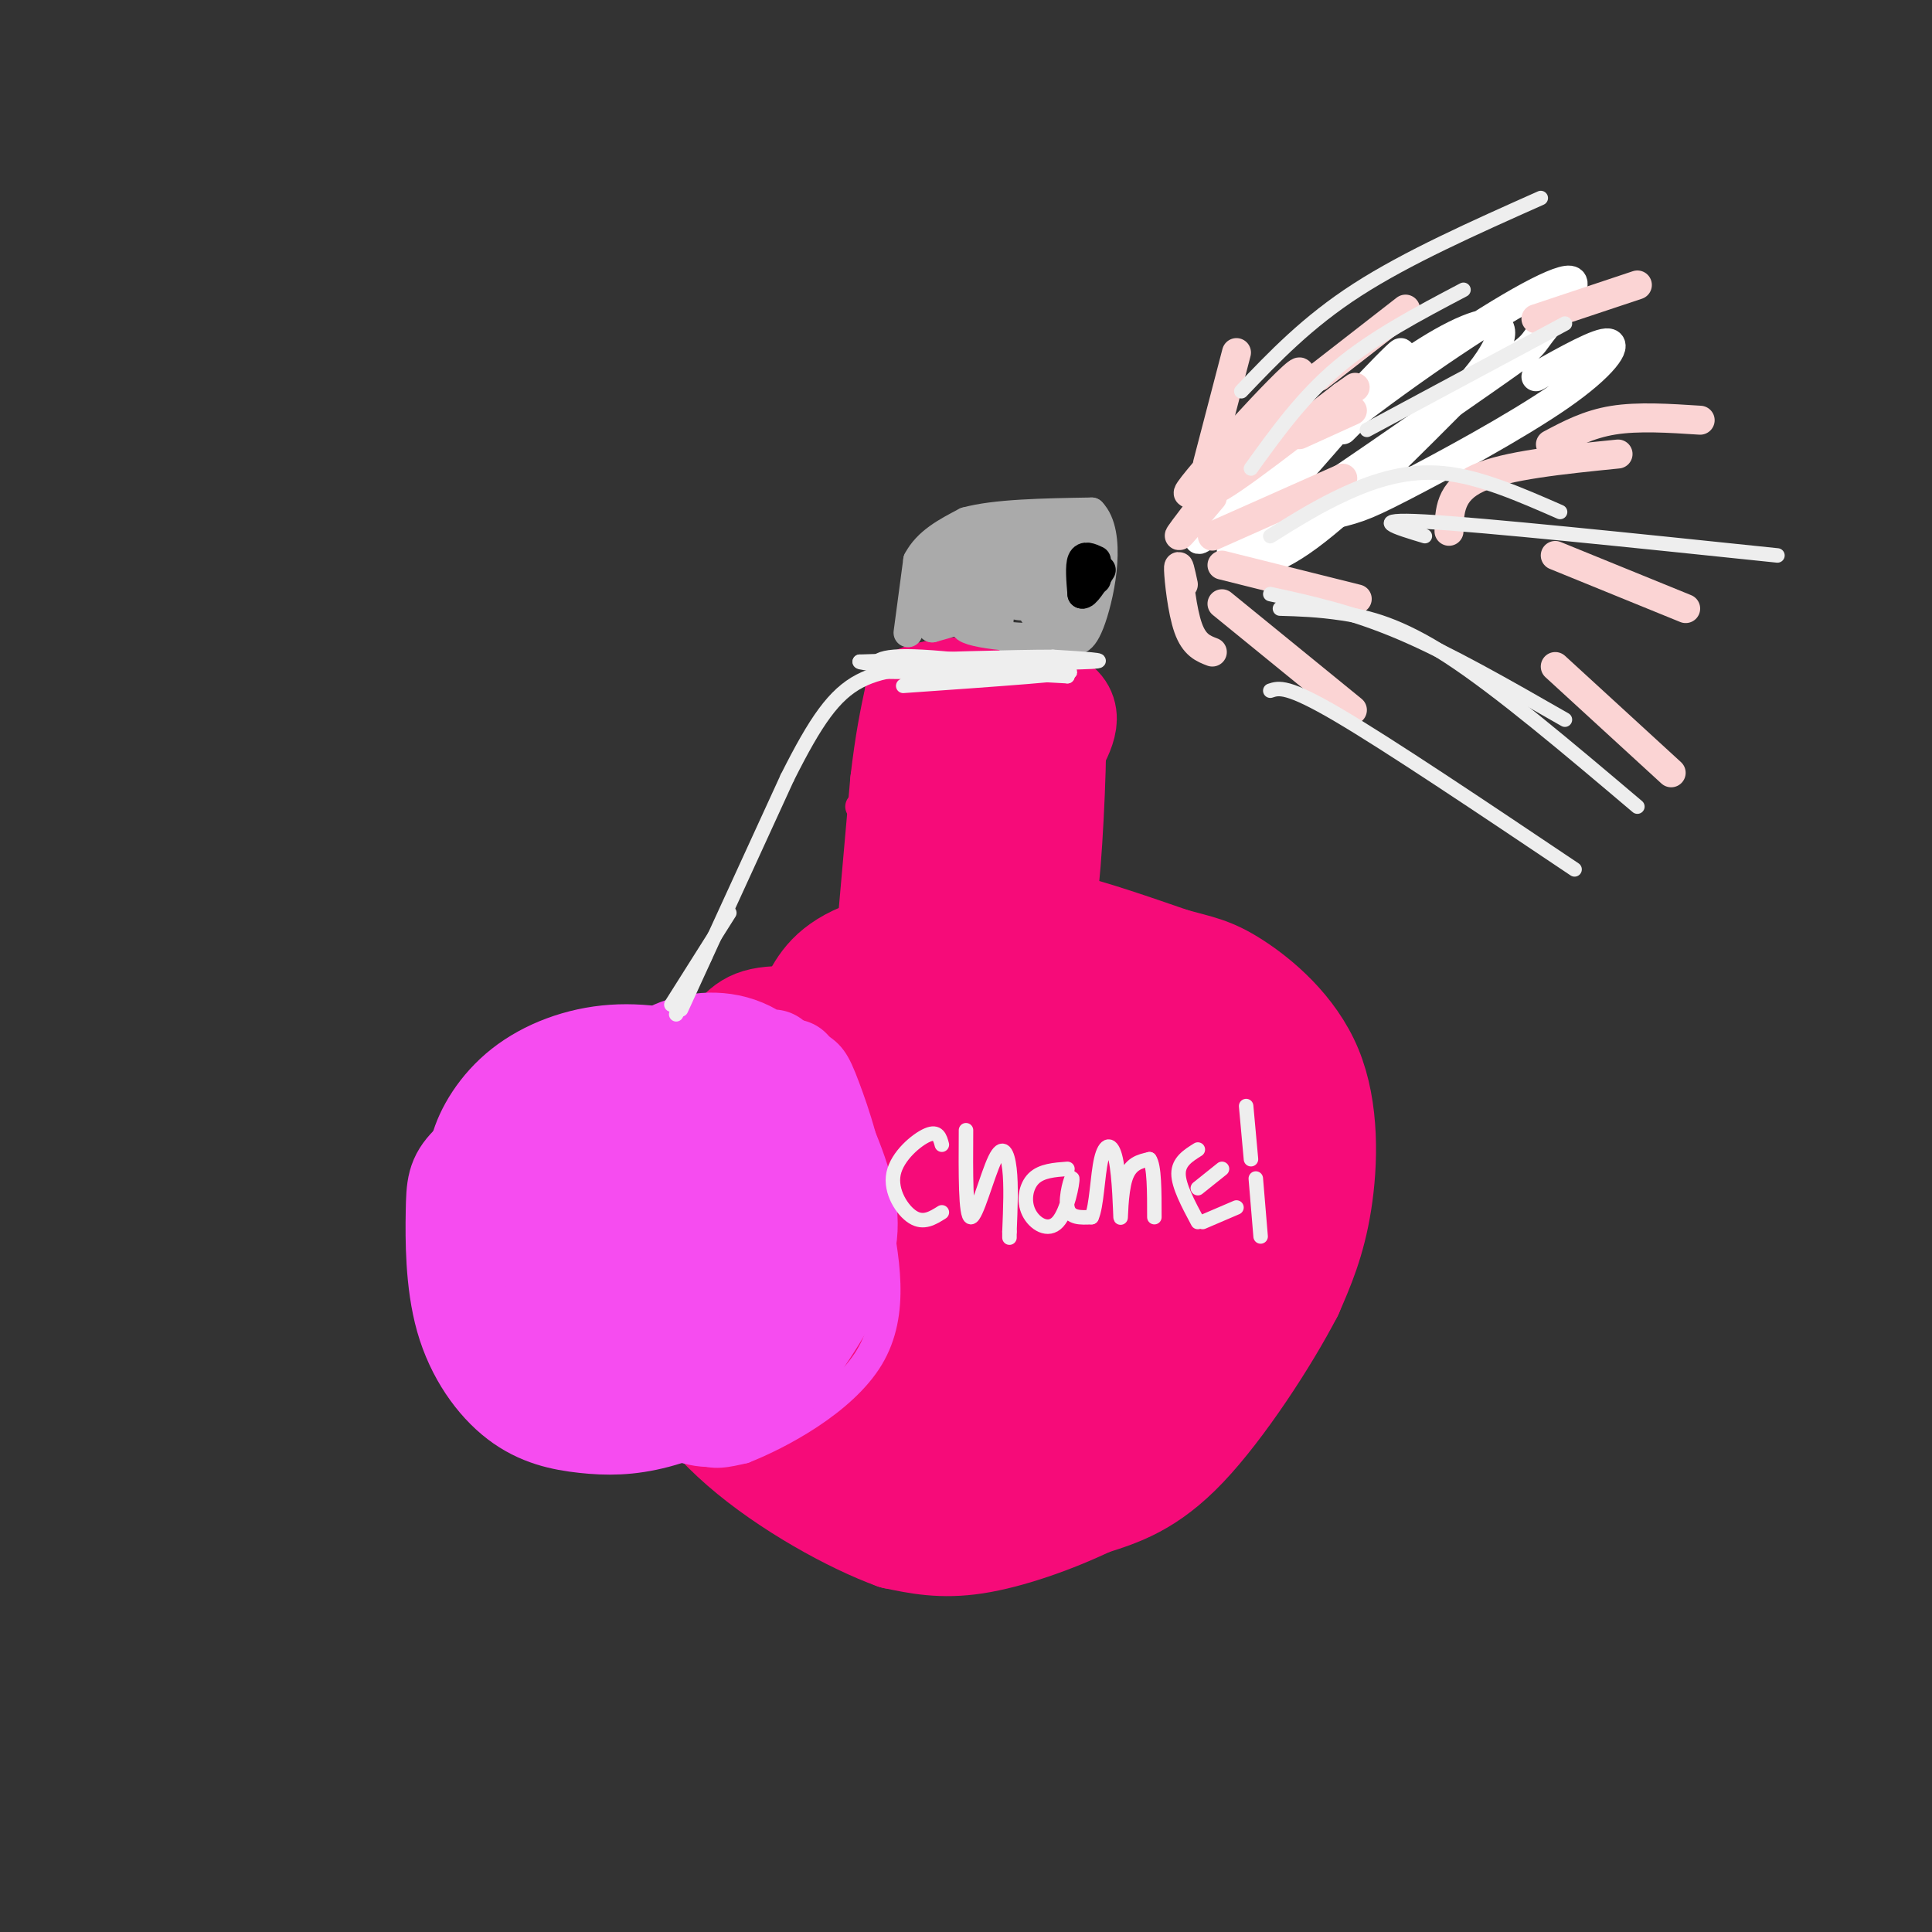 <svg viewBox='0 0 400 400' version='1.1' xmlns='http://www.w3.org/2000/svg' xmlns:xlink='http://www.w3.org/1999/xlink'><rect x="0" y="0" width="400" height="400" fill="#333333" stroke="none"/><g fill='none' stroke='rgb(246,11,121)' stroke-width='6' stroke-linecap='round' stroke-linejoin='round'><path d='M178,167c0.000,0.000 1.000,0.000 1,0'/><path d='M180,165c0.000,0.000 0.000,4.000 0,4'/><path d='M179,164c0.000,0.000 0.000,28.000 0,28'/><path d='M179,192c-2.833,7.000 -9.917,10.500 -17,14'/><path d='M162,206c-6.689,4.044 -14.911,7.156 -19,10c-4.089,2.844 -4.044,5.422 -4,8'/><path d='M139,224c-1.822,3.200 -4.378,7.200 -5,13c-0.622,5.800 0.689,13.400 2,21'/><path d='M136,258c3.111,7.044 9.889,14.156 17,20c7.111,5.844 14.556,10.422 22,15'/><path d='M175,293c6.500,4.833 11.750,9.417 17,14'/><path d='M192,307c6.333,2.500 13.667,1.750 21,1'/><path d='M214,161c0.000,0.000 0.000,36.000 0,36'/><path d='M214,197c0.133,6.667 0.467,5.333 3,4c2.533,-1.333 7.267,-2.667 12,-4'/><path d='M229,197c3.607,-0.714 6.625,-0.500 10,0c3.375,0.500 7.107,1.286 11,6c3.893,4.714 7.946,13.357 12,22'/><path d='M262,225c2.489,8.311 2.711,18.089 0,27c-2.711,8.911 -8.356,16.956 -14,25'/><path d='M248,277c-8.333,8.833 -22.167,18.417 -36,28'/></g>
<g fill='none' stroke='rgb(246,11,121)' stroke-width='20' stroke-linecap='round' stroke-linejoin='round'><path d='M181,236c-1.726,0.972 -3.452,1.944 -3,3c0.452,1.056 3.083,2.195 6,1c2.917,-1.195 6.122,-4.723 8,-7c1.878,-2.277 2.430,-3.304 2,-6c-0.430,-2.696 -1.843,-7.062 -4,-9c-2.157,-1.938 -5.057,-1.449 -7,-1c-1.943,0.449 -2.929,0.857 -6,4c-3.071,3.143 -8.226,9.020 -11,15c-2.774,5.980 -3.167,12.063 -3,16c0.167,3.937 0.892,5.727 5,7c4.108,1.273 11.598,2.030 16,2c4.402,-0.030 5.716,-0.847 10,-5c4.284,-4.153 11.538,-11.641 15,-16c3.462,-4.359 3.134,-5.589 1,-10c-2.134,-4.411 -6.072,-12.002 -10,-16c-3.928,-3.998 -7.847,-4.401 -10,-6c-2.153,-1.599 -2.541,-4.392 -9,0c-6.459,4.392 -18.988,15.969 -25,24c-6.012,8.031 -5.506,12.515 -5,17'/><path d='M151,249c0.552,4.953 4.431,8.836 11,10c6.569,1.164 15.828,-0.392 24,-4c8.172,-3.608 15.257,-9.268 19,-15c3.743,-5.732 4.143,-11.536 4,-15c-0.143,-3.464 -0.830,-4.587 -5,-9c-4.170,-4.413 -11.823,-12.116 -19,-14c-7.177,-1.884 -13.879,2.050 -20,7c-6.121,4.950 -11.661,10.918 -15,18c-3.339,7.082 -4.478,15.280 -5,20c-0.522,4.720 -0.429,5.962 3,9c3.429,3.038 10.192,7.873 15,10c4.808,2.127 7.659,1.547 11,0c3.341,-1.547 7.171,-4.059 10,-6c2.829,-1.941 4.656,-3.310 7,-7c2.344,-3.690 5.206,-9.700 3,-17c-2.206,-7.300 -9.478,-15.888 -14,-21c-4.522,-5.112 -6.292,-6.746 -11,-6c-4.708,0.746 -12.354,3.873 -20,7'/><path d='M149,216c-5.699,5.044 -9.946,14.156 -12,19c-2.054,4.844 -1.914,5.422 -1,10c0.914,4.578 2.601,13.156 8,18c5.399,4.844 14.508,5.955 20,6c5.492,0.045 7.366,-0.975 11,-5c3.634,-4.025 9.028,-11.053 11,-18c1.972,-6.947 0.522,-13.811 -5,-20c-5.522,-6.189 -15.117,-11.701 -20,-14c-4.883,-2.299 -5.053,-1.385 -8,3c-2.947,4.385 -8.672,12.241 -11,21c-2.328,8.759 -1.259,18.421 4,26c5.259,7.579 14.707,13.076 21,16c6.293,2.924 9.431,3.277 13,3c3.569,-0.277 7.571,-1.184 11,-3c3.429,-1.816 6.286,-4.543 8,-8c1.714,-3.457 2.285,-7.645 3,-11c0.715,-3.355 1.573,-5.879 -2,-12c-3.573,-6.121 -11.577,-15.840 -16,-20c-4.423,-4.160 -5.264,-2.760 -7,0c-1.736,2.760 -4.368,6.880 -7,11'/><path d='M170,238c-2.152,7.547 -4.033,20.915 -4,29c0.033,8.085 1.978,10.888 4,14c2.022,3.112 4.121,6.533 6,9c1.879,2.467 3.540,3.981 8,3c4.460,-0.981 11.720,-4.458 16,-10c4.280,-5.542 5.580,-13.148 3,-20c-2.580,-6.852 -9.038,-12.948 -13,-15c-3.962,-2.052 -5.426,-0.058 -7,2c-1.574,2.058 -3.256,4.181 -5,11c-1.744,6.819 -3.548,18.334 -2,26c1.548,7.666 6.448,11.482 10,13c3.552,1.518 5.757,0.739 8,0c2.243,-0.739 4.525,-1.436 7,-7c2.475,-5.564 5.144,-15.994 6,-22c0.856,-6.006 -0.100,-7.589 -2,-10c-1.900,-2.411 -4.742,-5.651 -7,-7c-2.258,-1.349 -3.931,-0.806 -6,0c-2.069,0.806 -4.534,1.876 -7,8c-2.466,6.124 -4.933,17.303 -5,26c-0.067,8.697 2.267,14.914 7,17c4.733,2.086 11.867,0.043 19,-2'/><path d='M206,303c4.264,-0.785 5.423,-1.746 8,-7c2.577,-5.254 6.573,-14.800 6,-21c-0.573,-6.200 -5.714,-9.055 -9,-11c-3.286,-1.945 -4.717,-2.982 -7,1c-2.283,3.982 -5.416,12.981 -7,18c-1.584,5.019 -1.617,6.059 1,9c2.617,2.941 7.886,7.785 11,10c3.114,2.215 4.073,1.801 8,-1c3.927,-2.801 10.824,-7.989 14,-14c3.176,-6.011 2.633,-12.843 0,-18c-2.633,-5.157 -7.357,-8.637 -12,-7c-4.643,1.637 -9.205,8.391 -12,15c-2.795,6.609 -3.823,13.072 -1,17c2.823,3.928 9.498,5.321 14,5c4.502,-0.321 6.831,-2.357 9,-4c2.169,-1.643 4.179,-2.894 7,-8c2.821,-5.106 6.452,-14.067 7,-21c0.548,-6.933 -1.986,-11.838 -4,-14c-2.014,-2.162 -3.507,-1.581 -5,-1'/><path d='M234,251c-1.530,-0.163 -2.856,-0.071 -5,4c-2.144,4.071 -5.106,12.122 -5,18c0.106,5.878 3.280,9.583 8,10c4.720,0.417 10.986,-2.452 16,-7c5.014,-4.548 8.775,-10.773 10,-17c1.225,-6.227 -0.087,-12.454 -3,-17c-2.913,-4.546 -7.427,-7.409 -12,-5c-4.573,2.409 -9.205,10.091 -11,17c-1.795,6.909 -0.753,13.046 0,16c0.753,2.954 1.217,2.724 5,3c3.783,0.276 10.884,1.059 16,-4c5.116,-5.059 8.248,-15.961 10,-21c1.752,-5.039 2.123,-4.217 0,-8c-2.123,-3.783 -6.740,-12.171 -10,-16c-3.260,-3.829 -5.162,-3.098 -7,-3c-1.838,0.098 -3.610,-0.435 -7,4c-3.390,4.435 -8.397,13.839 -10,20c-1.603,6.161 0.199,9.081 2,12'/><path d='M231,257c1.450,2.334 4.076,2.168 6,2c1.924,-0.168 3.147,-0.338 7,-4c3.853,-3.662 10.335,-10.815 13,-18c2.665,-7.185 1.513,-14.400 0,-19c-1.513,-4.600 -3.386,-6.584 -6,-8c-2.614,-1.416 -5.968,-2.265 -8,-4c-2.032,-1.735 -2.741,-4.355 -8,2c-5.259,6.355 -15.068,21.685 -19,31c-3.932,9.315 -1.987,12.615 2,15c3.987,2.385 10.016,3.855 16,1c5.984,-2.855 11.923,-10.034 15,-15c3.077,-4.966 3.291,-7.717 4,-10c0.709,-2.283 1.912,-4.096 0,-8c-1.912,-3.904 -6.938,-9.897 -11,-14c-4.062,-4.103 -7.161,-6.315 -14,-1c-6.839,5.315 -17.420,18.158 -28,31'/><path d='M200,238c-4.333,3.833 -1.167,-2.083 2,-8'/><path d='M167,208c1.940,-4.012 3.881,-8.024 11,-11c7.119,-2.976 19.417,-4.917 27,-6c7.583,-1.083 10.452,-1.310 16,0c5.548,1.310 13.774,4.155 22,7'/><path d='M243,198c5.429,1.510 8.002,1.786 13,5c4.998,3.214 12.423,9.365 16,18c3.577,8.635 3.308,19.753 2,28c-1.308,8.247 -3.654,13.624 -6,19'/><path d='M268,268c-4.933,9.533 -14.267,23.867 -22,32c-7.733,8.133 -13.867,10.067 -20,12'/><path d='M226,312c-7.689,3.689 -16.911,6.911 -24,8c-7.089,1.089 -12.044,0.044 -17,-1'/><path d='M185,319c-8.822,-3.178 -22.378,-10.622 -32,-19c-9.622,-8.378 -15.311,-17.689 -21,-27'/><path d='M132,273c-4.891,-7.863 -6.617,-14.020 -6,-20c0.617,-5.980 3.577,-11.782 8,-19c4.423,-7.218 10.309,-15.852 11,-14c0.691,1.852 -3.814,14.191 -6,22c-2.186,7.809 -2.053,11.088 0,17c2.053,5.912 6.027,14.456 10,23'/><path d='M149,282c4.098,5.226 9.342,6.791 13,4c3.658,-2.791 5.731,-9.939 6,-14c0.269,-4.061 -1.266,-5.037 -3,-5c-1.734,0.037 -3.669,1.087 -5,4c-1.331,2.913 -2.060,7.690 -2,12c0.060,4.310 0.908,8.155 3,10c2.092,1.845 5.430,1.691 8,0c2.570,-1.691 4.374,-4.917 6,-8c1.626,-3.083 3.075,-6.022 0,-12c-3.075,-5.978 -10.674,-14.994 -18,-17c-7.326,-2.006 -14.379,2.998 -18,3c-3.621,0.002 -3.811,-4.999 -4,-10'/><path d='M135,249c-0.871,-4.535 -1.050,-10.872 2,-17c3.050,-6.128 9.328,-12.048 13,-16c3.672,-3.952 4.737,-5.936 12,-6c7.263,-0.064 20.725,1.790 30,0c9.275,-1.790 14.364,-7.226 17,-9c2.636,-1.774 2.818,0.113 3,2'/><path d='M212,203c1.333,-0.167 3.167,-1.583 5,-3'/><path d='M183,196c0.000,0.000 3.000,-34.000 3,-34'/><path d='M186,162c1.000,-8.667 2.000,-13.333 3,-18'/><path d='M189,144c6.600,-3.289 21.600,-2.511 28,0c6.400,2.511 4.200,6.756 2,11'/><path d='M219,155c-0.093,10.346 -1.326,30.712 -2,30c-0.674,-0.712 -0.789,-22.500 -2,-30c-1.211,-7.500 -3.518,-0.712 -6,9c-2.482,9.712 -5.138,22.346 -5,25c0.138,2.654 3.069,-4.673 6,-12'/><path d='M208,155c-0.316,-3.189 -0.633,-6.377 -2,-3c-1.367,3.377 -3.785,13.321 -4,13c-0.215,-0.321 1.774,-10.906 1,-12c-0.774,-1.094 -4.311,7.305 -5,14c-0.689,6.695 1.468,11.687 3,9c1.532,-2.687 2.438,-13.053 2,-10c-0.438,3.053 -2.219,19.527 -4,36'/><path d='M202,152c-2.917,-0.500 -5.833,-1.000 -7,0c-1.167,1.000 -0.583,3.500 0,6'/></g>
<g fill='none' stroke='rgb(170,170,170)' stroke-width='6' stroke-linecap='round' stroke-linejoin='round'><path d=''/><path d='M188,131c0.000,0.000 2.000,-15.000 2,-15'/><path d='M190,116c2.000,-3.833 6.000,-5.917 10,-8'/><path d='M200,108c6.000,-1.667 16.000,-1.833 26,-2'/><path d='M226,106c4.267,4.400 1.933,16.400 0,22c-1.933,5.600 -3.467,4.800 -5,4'/><path d='M221,132c-6.107,0.452 -18.875,-0.417 -21,-2c-2.125,-1.583 6.393,-3.881 7,-4c0.607,-0.119 -6.696,1.940 -14,4'/><path d='M193,130c-0.774,-0.252 4.290,-2.883 6,-5c1.710,-2.117 0.066,-3.722 -3,-2c-3.066,1.722 -7.554,6.771 -6,5c1.554,-1.771 9.148,-10.361 10,-13c0.852,-2.639 -5.040,0.674 -8,4c-2.960,3.326 -2.989,6.665 -1,7c1.989,0.335 5.994,-2.332 10,-5'/><path d='M201,121c2.281,-2.647 2.984,-6.765 2,-8c-0.984,-1.235 -3.657,0.415 -6,3c-2.343,2.585 -4.358,6.107 -2,8c2.358,1.893 9.090,2.159 13,-1c3.910,-3.159 4.998,-9.741 3,-10c-1.998,-0.259 -7.082,5.807 -9,9c-1.918,3.193 -0.670,3.514 1,4c1.670,0.486 3.763,1.139 6,-1c2.237,-2.139 4.619,-7.069 7,-12'/><path d='M216,113c-1.172,0.604 -7.602,8.113 -7,11c0.602,2.887 8.235,1.152 12,-2c3.765,-3.152 3.663,-7.722 2,-8c-1.663,-0.278 -4.885,3.735 -6,7c-1.115,3.265 -0.122,5.781 2,6c2.122,0.219 5.373,-1.859 7,-4c1.627,-2.141 1.630,-4.346 1,-6c-0.630,-1.654 -1.894,-2.758 -3,-1c-1.106,1.758 -2.053,6.379 -3,11'/><path d='M221,127c0.786,1.548 4.250,-0.083 5,-3c0.750,-2.917 -1.214,-7.119 -2,-7c-0.786,0.119 -0.393,4.560 0,9'/><path d='M219,112c-7.720,-0.637 -15.440,-1.274 -12,-2c3.440,-0.726 18.042,-1.542 17,-1c-1.042,0.542 -17.726,2.440 -20,3c-2.274,0.560 9.863,-0.220 22,-1'/><path d='M226,111c2.627,-0.617 -1.806,-1.660 -5,-1c-3.194,0.660 -5.148,3.021 -6,6c-0.852,2.979 -0.600,6.575 1,6c1.600,-0.575 4.549,-5.321 4,-4c-0.549,1.321 -4.594,8.710 -5,10c-0.406,1.290 2.828,-3.519 4,-7c1.172,-3.481 0.283,-5.634 -2,-5c-2.283,0.634 -5.961,4.055 -8,7c-2.039,2.945 -2.440,5.413 -2,7c0.440,1.587 1.720,2.294 3,3'/><path d='M210,133c2.650,-0.763 7.774,-4.169 10,-7c2.226,-2.831 1.556,-5.086 1,-8c-0.556,-2.914 -0.996,-6.486 -5,-6c-4.004,0.486 -11.573,5.031 -13,6c-1.427,0.969 3.288,-1.637 5,-4c1.712,-2.363 0.423,-4.482 -1,-5c-1.423,-0.518 -2.978,0.566 -3,2c-0.022,1.434 1.489,3.217 3,5'/><path d='M210,122c3.167,1.583 6.333,3.167 7,4c0.667,0.833 -1.167,0.917 -3,1'/></g>
<g fill='none' stroke='rgb(0,0,0)' stroke-width='6' stroke-linecap='round' stroke-linejoin='round'><path d='M227,116c-1.250,-0.583 -2.500,-1.167 -3,0c-0.500,1.167 -0.250,4.083 0,7'/><path d='M224,123c0.667,0.333 2.333,-2.333 4,-5'/><path d='M225,117c0.000,0.000 0.000,1.000 0,1'/><path d='M226,116c0.000,0.000 0.100,0.100 0.1,0.1'/><path d='M227,119c0.000,0.000 0.000,1.000 0,1'/></g>
<g fill='none' stroke='rgb(255,255,255)' stroke-width='6' stroke-linecap='round' stroke-linejoin='round'><path d='M266,98c0.000,0.000 2.000,-2.000 2,-2'/><path d='M272,93c0.000,0.000 6.000,-5.000 6,-5'/><path d='M280,87c0.000,0.000 -2.000,2.000 -2,2'/><path d='M267,99c0.000,0.000 -10.000,5.000 -10,5'/><path d='M253,108c-3.542,3.035 -7.083,6.070 -3,1c4.083,-5.070 15.792,-18.245 18,-19c2.208,-0.755 -5.083,10.912 -8,16c-2.917,5.088 -1.458,3.599 7,-6c8.458,-9.599 23.916,-27.307 23,-27c-0.916,0.307 -18.204,18.629 -27,29c-8.796,10.371 -9.099,12.792 -7,14c2.099,1.208 6.600,1.202 15,-5c8.400,-6.202 20.700,-18.601 33,-31'/><path d='M304,80c7.064,-8.024 8.223,-12.584 5,-13c-3.223,-0.416 -10.830,3.313 -20,10c-9.170,6.687 -19.904,16.334 -25,22c-5.096,5.666 -4.553,7.352 -6,10c-1.447,2.648 -4.884,6.257 5,0c9.884,-6.257 33.089,-22.379 44,-30c10.911,-7.621 9.528,-6.742 12,-10c2.472,-3.258 8.800,-10.652 6,-11c-2.800,-0.348 -14.727,6.349 -30,17c-15.273,10.651 -33.892,25.257 -37,31c-3.108,5.743 9.294,2.622 16,1c6.706,-1.622 7.715,-1.744 16,-6c8.285,-4.256 23.846,-12.646 33,-19c9.154,-6.354 11.901,-10.673 10,-11c-1.901,-0.327 -8.451,3.336 -15,7'/></g>
<g fill='none' stroke='rgb(251,212,212)' stroke-width='6' stroke-linecap='round' stroke-linejoin='round'><path d='M251,103c-5.096,6.047 -10.192,12.095 -4,4c6.192,-8.095 23.673,-30.332 22,-30c-1.673,0.332 -22.500,23.233 -23,25c-0.500,1.767 19.327,-17.601 21,-19c1.673,-1.399 -14.808,15.172 -16,18c-1.192,2.828 12.904,-8.086 27,-19'/><path d='M278,82c4.500,-3.167 2.250,-1.583 0,0'/><path d='M269,90c0.000,0.000 11.000,-5.000 11,-5'/><path d='M251,111c0.000,0.000 27.000,-12.000 27,-12'/><path d='M253,117c0.000,0.000 28.000,7.000 28,7'/><path d='M253,125c0.000,0.000 27.000,22.000 27,22'/><path d='M245,121c-0.533,-2.489 -1.067,-4.978 -1,-3c0.067,1.978 0.733,8.422 2,12c1.267,3.578 3.133,4.289 5,5'/><path d='M250,96c0.000,0.000 6.000,-23.000 6,-23'/><path d='M273,78c0.000,0.000 18.000,-14.000 18,-14'/><path d='M318,66c0.000,0.000 21.000,-7.000 21,-7'/><path d='M321,92c3.917,-2.083 7.833,-4.167 13,-5c5.167,-0.833 11.583,-0.417 18,0'/><path d='M322,115c0.000,0.000 27.000,11.000 27,11'/><path d='M322,138c0.000,0.000 24.000,22.000 24,22'/><path d='M300,110c0.083,-4.167 0.167,-8.333 6,-11c5.833,-2.667 17.417,-3.833 29,-5'/></g>
<g fill='none' stroke='rgb(246,76,240)' stroke-width='6' stroke-linecap='round' stroke-linejoin='round'><path d='M109,229c0.000,0.000 -1.000,0.000 -1,0'/><path d='M108,230c-3.833,2.500 -7.667,5.000 -10,9c-2.333,4.000 -3.167,9.500 -4,15'/><path d='M94,254c-1.722,6.119 -4.028,13.916 -4,16c0.028,2.084 2.389,-1.544 4,1c1.611,2.544 2.472,11.262 4,16c1.528,4.738 3.722,5.497 6,5c2.278,-0.497 4.639,-2.248 7,-4'/><path d='M111,288c4.333,2.195 11.667,9.681 17,11c5.333,1.319 8.667,-3.530 11,-4c2.333,-0.470 3.667,3.437 6,5c2.333,1.563 5.667,0.781 9,0'/><path d='M154,300c7.133,-2.800 20.467,-9.800 26,-19c5.533,-9.200 3.267,-20.600 1,-32'/><path d='M181,249c-1.000,-9.914 -4.000,-18.699 -6,-24c-2.000,-5.301 -3.000,-7.120 -7,-9c-4.000,-1.880 -11.000,-3.823 -16,-4c-5.000,-0.177 -8.000,1.411 -11,3'/><path d='M141,215c-3.286,-0.167 -6.000,-2.083 -10,-2c-4.000,0.083 -9.286,2.167 -13,5c-3.714,2.833 -5.857,6.417 -8,10'/></g>
<g fill='none' stroke='rgb(246,76,240)' stroke-width='20' stroke-linecap='round' stroke-linejoin='round'><path d='M143,247c-1.648,1.589 -3.295,3.178 -4,7c-0.705,3.822 -0.467,9.878 1,12c1.467,2.122 4.164,0.310 7,-2c2.836,-2.310 5.813,-5.119 6,-9c0.187,-3.881 -2.415,-8.835 -4,-11c-1.585,-2.165 -2.154,-1.541 -4,0c-1.846,1.541 -4.969,3.998 -7,9c-2.031,5.002 -2.969,12.547 -2,17c0.969,4.453 3.845,5.812 7,6c3.155,0.188 6.588,-0.795 10,-5c3.412,-4.205 6.803,-11.632 7,-17c0.197,-5.368 -2.801,-8.677 -6,-7c-3.199,1.677 -6.600,8.338 -10,15'/><path d='M144,262c-1.839,6.621 -1.438,15.674 -1,20c0.438,4.326 0.911,3.924 4,3c3.089,-0.924 8.794,-2.372 12,-7c3.206,-4.628 3.915,-12.438 4,-16c0.085,-3.562 -0.452,-2.878 -2,-4c-1.548,-1.122 -4.108,-4.051 -8,-1c-3.892,3.051 -9.118,12.083 -12,18c-2.882,5.917 -3.422,8.720 -2,12c1.422,3.280 4.806,7.037 10,6c5.194,-1.037 12.198,-6.868 16,-13c3.802,-6.132 4.401,-12.566 5,-19'/><path d='M169,255c-1.466,-2.713 -2.933,-5.426 -5,-7c-2.067,-1.574 -4.735,-2.008 -9,2c-4.265,4.008 -10.127,12.459 -13,20c-2.873,7.541 -2.755,14.174 0,17c2.755,2.826 8.148,1.846 11,2c2.852,0.154 3.162,1.442 7,-3c3.838,-4.442 11.205,-14.616 14,-22c2.795,-7.384 1.017,-11.979 0,-15c-1.017,-3.021 -1.274,-4.467 -4,-7c-2.726,-2.533 -7.922,-6.152 -11,-7c-3.078,-0.848 -4.039,1.076 -5,3'/><path d='M149,242c-3.833,5.250 -7.667,10.500 -10,17c-2.333,6.500 -3.167,14.250 -4,22'/><path d='M139,290c0.662,1.029 1.324,2.057 4,3c2.676,0.943 7.367,1.799 13,-3c5.633,-4.799 12.209,-15.254 16,-23c3.791,-7.746 4.797,-12.785 3,-20c-1.797,-7.215 -6.399,-16.608 -11,-26'/><path d='M160,219c-6.730,2.784 -13.459,5.569 -17,8c-3.541,2.431 -3.893,4.509 -6,8c-2.107,3.491 -5.969,8.396 -8,17c-2.031,8.604 -2.233,20.905 -2,27c0.233,6.095 0.900,5.982 4,7c3.100,1.018 8.635,3.167 12,4c3.365,0.833 4.562,0.350 8,-3c3.438,-3.350 9.117,-9.568 13,-17c3.883,-7.432 5.969,-16.078 7,-21c1.031,-4.922 1.005,-6.120 -1,-11c-2.005,-4.880 -5.989,-13.443 -11,-18c-5.011,-4.557 -11.047,-5.108 -16,-4c-4.953,1.108 -8.822,3.874 -14,9c-5.178,5.126 -11.663,12.611 -15,22c-3.337,9.389 -3.525,20.683 -2,28c1.525,7.317 4.762,10.659 8,14'/><path d='M120,289c2.291,2.716 4.018,2.508 8,2c3.982,-0.508 10.218,-1.314 16,-5c5.782,-3.686 11.111,-10.252 14,-17c2.889,-6.748 3.339,-13.677 4,-17c0.661,-3.323 1.532,-3.039 -2,-8c-3.532,-4.961 -11.469,-15.167 -17,-19c-5.531,-3.833 -8.657,-1.293 -13,2c-4.343,3.293 -9.902,7.340 -14,10c-4.098,2.660 -6.734,3.934 -9,10c-2.266,6.066 -4.162,16.925 -5,22c-0.838,5.075 -0.618,4.367 1,8c1.618,3.633 4.635,11.606 10,15c5.365,3.394 13.077,2.209 17,2c3.923,-0.209 4.056,0.559 8,-5c3.944,-5.559 11.698,-17.445 15,-24c3.302,-6.555 2.151,-7.777 1,-9'/><path d='M154,256c-0.123,-4.884 -0.930,-12.593 -3,-19c-2.070,-6.407 -5.404,-11.511 -8,-14c-2.596,-2.489 -4.454,-2.362 -7,-3c-2.546,-0.638 -5.781,-2.042 -12,3c-6.219,5.042 -15.423,16.530 -19,27c-3.577,10.470 -1.527,19.923 0,25c1.527,5.077 2.531,5.777 7,6c4.469,0.223 12.405,-0.031 18,-3c5.595,-2.969 8.850,-8.651 11,-12c2.150,-3.349 3.194,-4.363 2,-10c-1.194,-5.637 -4.627,-15.896 -9,-21c-4.373,-5.104 -9.687,-5.052 -15,-5'/><path d='M119,230c-3.905,-0.782 -6.169,-0.236 -10,2c-3.831,2.236 -9.231,6.161 -12,9c-2.769,2.839 -2.908,4.591 -3,10c-0.092,5.409 -0.136,14.475 2,22c2.136,7.525 6.451,13.509 11,17c4.549,3.491 9.331,4.491 14,5c4.669,0.509 9.226,0.529 15,-1c5.774,-1.529 12.764,-4.606 18,-11c5.236,-6.394 8.717,-16.106 8,-27c-0.717,-10.894 -5.634,-22.970 -9,-29c-3.366,-6.030 -5.183,-6.015 -7,-6'/><path d='M146,221c-4.381,-1.853 -11.834,-3.486 -19,-3c-7.166,0.486 -14.045,3.093 -19,7c-4.955,3.907 -7.987,9.116 -9,13c-1.013,3.884 -0.006,6.442 1,9'/></g>
<g fill='none' stroke='rgb(238,238,238)' stroke-width='3' stroke-linecap='round' stroke-linejoin='round'><path d='M140,210c0.000,0.000 6.000,-12.000 6,-12'/><path d='M139,208c0.000,0.000 12.000,-19.000 12,-19'/><path d='M141,209c0.000,0.000 22.000,-48.000 22,-48'/><path d='M163,161c5.911,-11.778 9.689,-17.222 15,-20c5.311,-2.778 12.156,-2.889 19,-3'/><path d='M197,138c9.756,-0.644 24.644,-0.756 29,-1c4.356,-0.244 -1.822,-0.622 -8,-1'/><path d='M218,136c-8.000,0.000 -24.000,0.500 -40,1'/><path d='M178,137c0.500,0.667 21.750,1.833 43,3'/><path d='M221,140c0.467,-0.556 -19.867,-3.444 -30,-4c-10.133,-0.556 -10.067,1.222 -10,3'/><path d='M181,139c8.844,0.333 35.956,-0.333 40,0c4.044,0.333 -14.978,1.667 -34,3'/><path d='M195,237c-0.393,-1.476 -0.786,-2.952 -3,-2c-2.214,0.952 -6.250,4.333 -7,8c-0.750,3.667 1.786,7.619 4,9c2.214,1.381 4.107,0.190 6,-1'/><path d='M200,234c-0.054,8.946 -0.107,17.893 1,18c1.107,0.107 3.375,-8.625 5,-12c1.625,-3.375 2.607,-1.393 3,2c0.393,3.393 0.196,8.196 0,13'/><path d='M209,255c0.000,2.167 0.000,1.083 0,0'/><path d='M221,242c-2.692,0.198 -5.384,0.397 -7,2c-1.616,1.603 -2.157,4.612 -1,7c1.157,2.388 4.011,4.156 6,2c1.989,-2.156 3.112,-8.234 3,-9c-0.112,-0.766 -1.461,3.781 -1,6c0.461,2.219 2.730,2.109 5,2'/><path d='M226,252c1.061,-2.183 1.212,-8.640 2,-12c0.788,-3.360 2.211,-3.622 3,0c0.789,3.622 0.943,11.129 1,12c0.057,0.871 0.016,-4.894 1,-8c0.984,-3.106 2.992,-3.553 5,-4'/><path d='M238,240c1.000,1.333 1.000,6.667 1,12'/><path d='M248,246c0.000,0.000 5.000,-4.000 5,-4'/><path d='M248,238c-2.000,1.250 -4.000,2.500 -4,5c0.000,2.500 2.000,6.250 4,10'/><path d='M249,253c0.000,0.000 7.000,-3.000 7,-3'/><path d='M258,229c0.000,0.000 1.000,11.000 1,11'/><path d='M260,244c0.000,0.000 1.000,12.000 1,12'/><path d='M283,89c0.000,0.000 41.000,-22.000 41,-22'/><path d='M259,97c5.333,-7.417 10.667,-14.833 18,-21c7.333,-6.167 16.667,-11.083 26,-16'/><path d='M263,111c5.067,-3.178 10.133,-6.356 16,-9c5.867,-2.644 12.533,-4.756 20,-4c7.467,0.756 15.733,4.378 24,8'/><path d='M263,123c8.417,1.833 16.833,3.667 27,8c10.167,4.333 22.083,11.167 34,18'/><path d='M263,143c1.750,-0.583 3.500,-1.167 14,5c10.500,6.167 29.750,19.083 49,32'/><path d='M257,81c6.833,-7.167 13.667,-14.333 24,-21c10.333,-6.667 24.167,-12.833 38,-19'/><path d='M265,126c3.911,0.111 7.822,0.222 13,1c5.178,0.778 11.622,2.222 22,9c10.378,6.778 24.689,18.889 39,31'/><path d='M295,111c-6.083,-1.833 -12.167,-3.667 0,-3c12.167,0.667 42.583,3.833 73,7'/></g>
</svg>